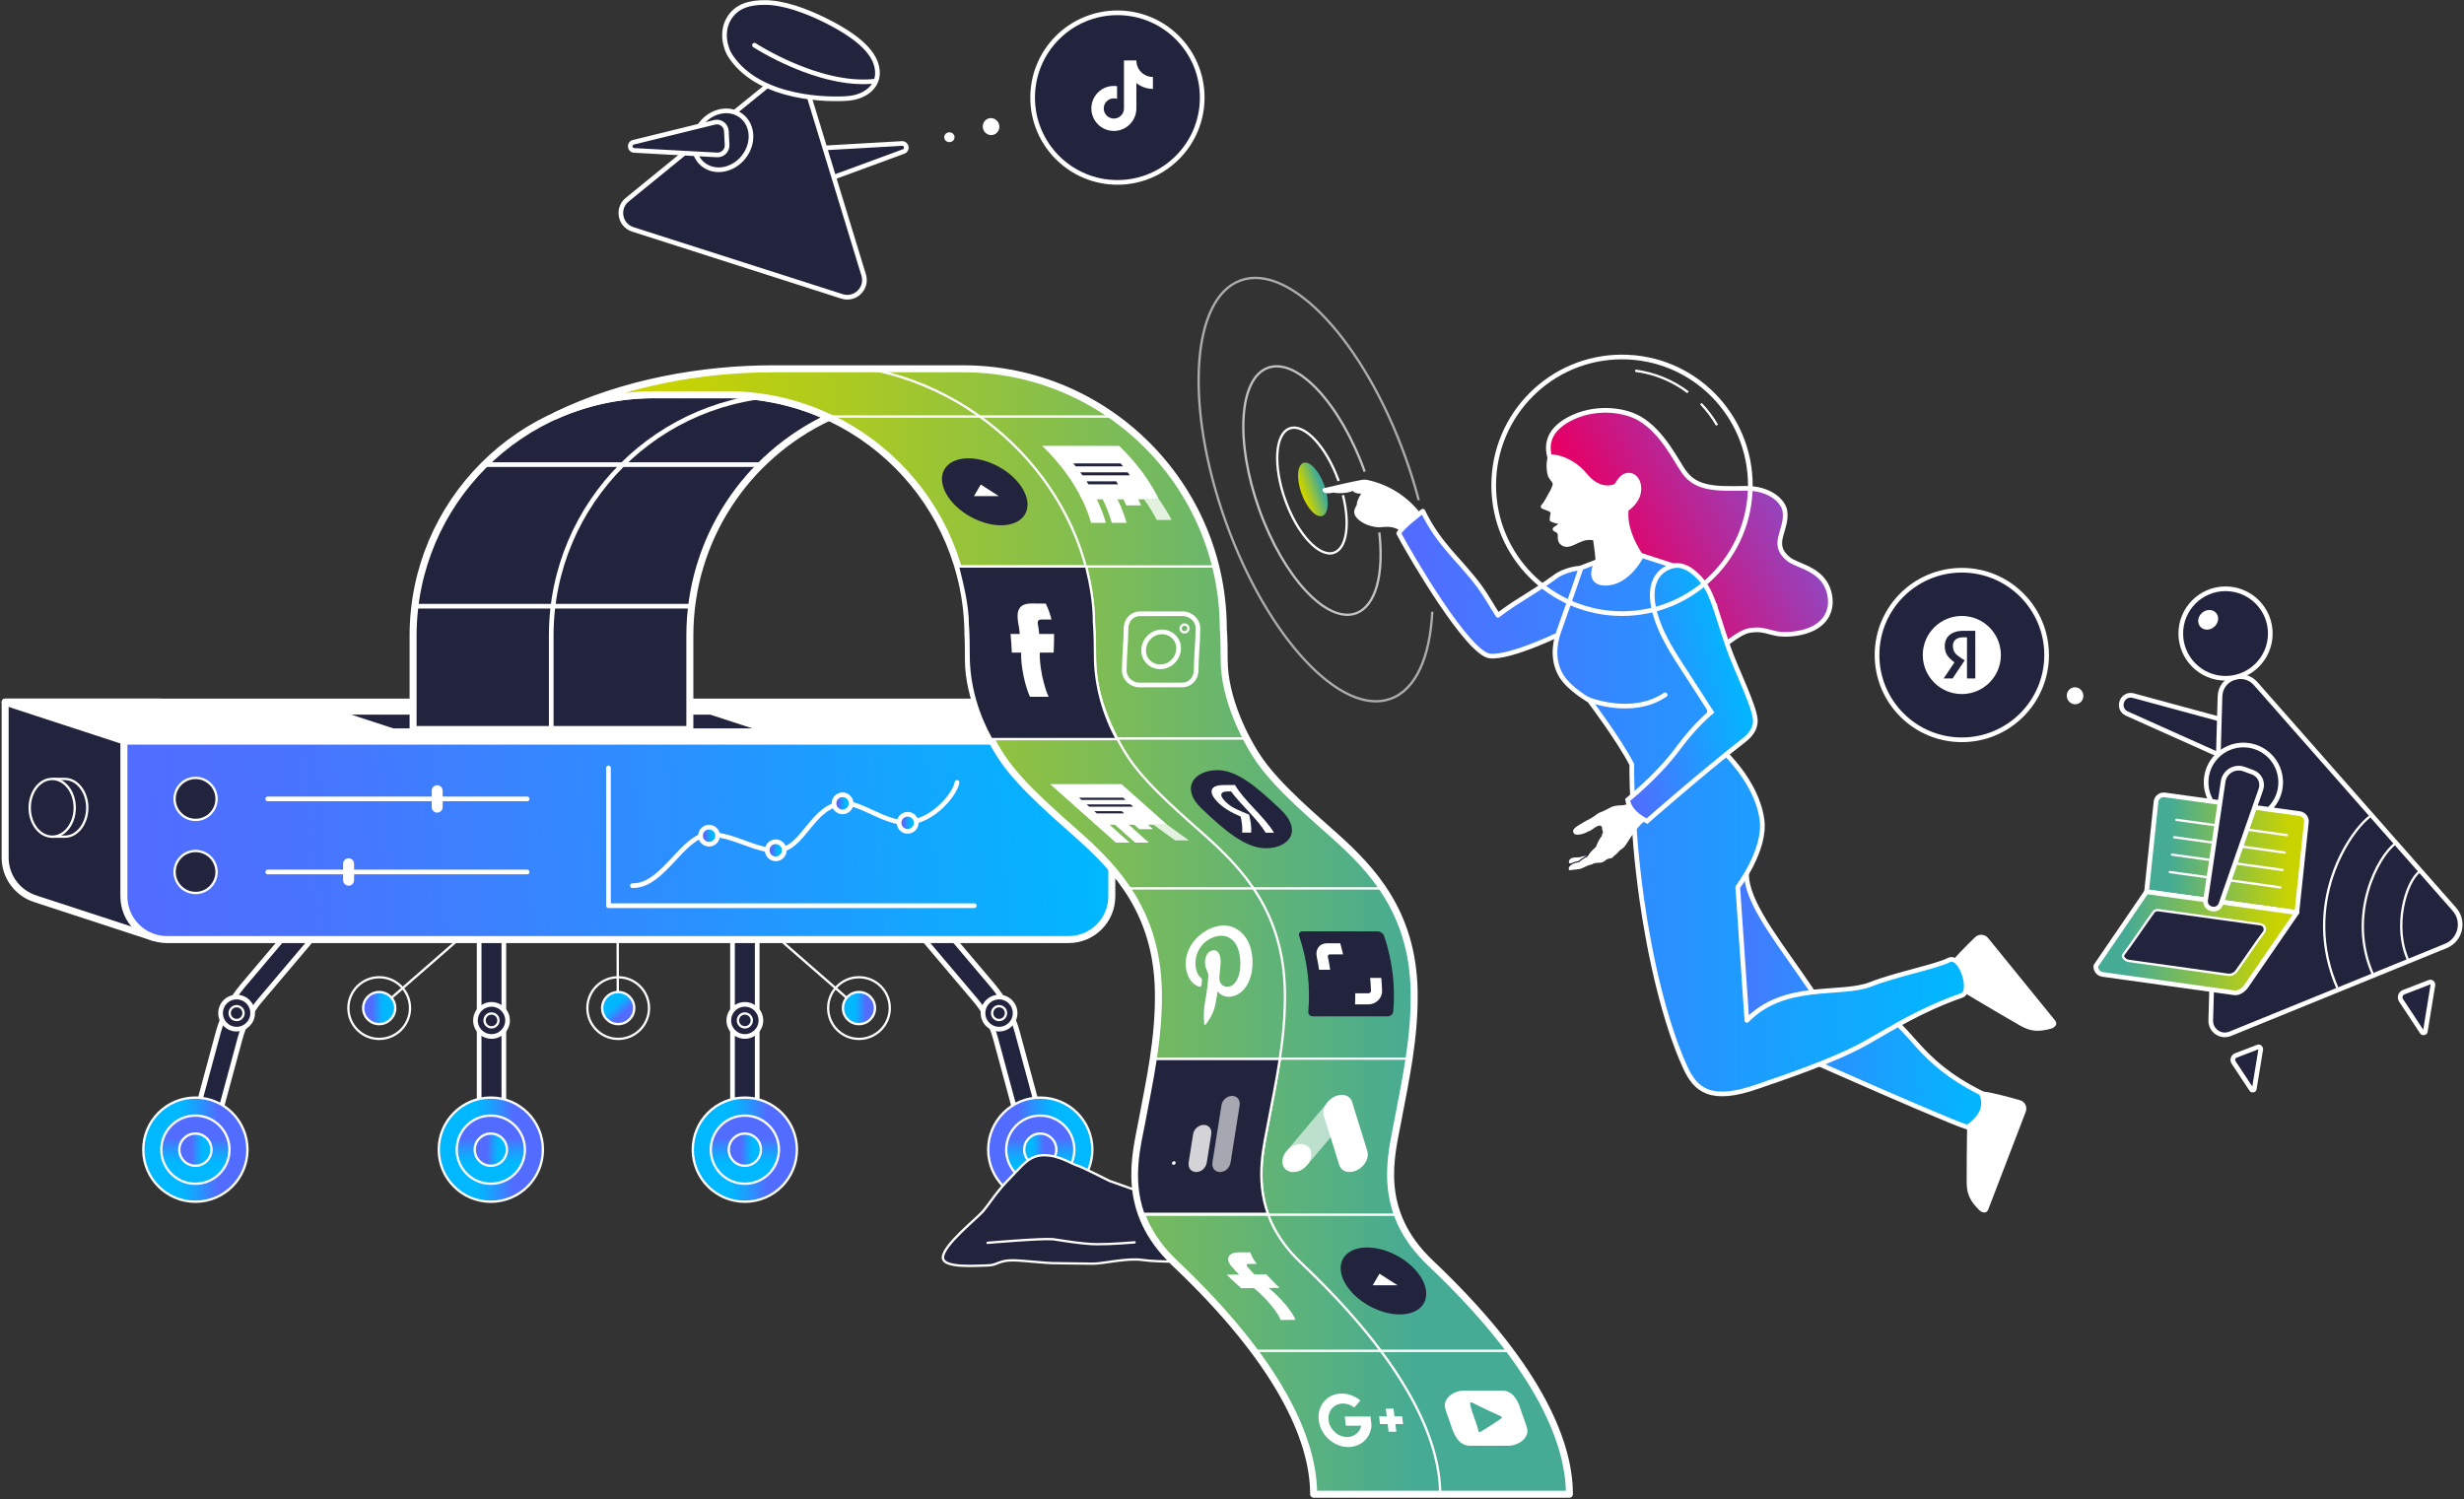 <?xml version="1.0" encoding="UTF-8"?> <svg xmlns="http://www.w3.org/2000/svg" width="1055" height="642" viewBox="0 0 1055 642" fill="none"><rect x="0" y="0" width="1055" height="642" fill="#333333" stroke="none"/> <path d="M215.732 398.627H205.158V475.234H215.732V398.627Z" fill="#22233D" stroke="white" stroke-width="2" stroke-miterlimit="10"></path> <path d="M210.445 443.805C214.239 443.805 217.314 440.73 217.314 436.936C217.314 433.142 214.239 430.067 210.445 430.067C206.651 430.067 203.576 433.142 203.576 436.936C203.576 440.73 206.651 443.805 210.445 443.805Z" fill="#22233D" stroke="white" stroke-width="2" stroke-miterlimit="10" stroke-linecap="round" stroke-linejoin="round"></path> <path d="M210.445 439.908C212.086 439.908 213.417 438.578 213.417 436.937C213.417 435.295 212.086 433.965 210.445 433.965C208.804 433.965 207.473 435.295 207.473 436.937C207.473 438.578 208.804 439.908 210.445 439.908Z" fill="#22233D" stroke="white" stroke-miterlimit="10" stroke-linecap="round" stroke-linejoin="round"></path> <path d="M264.409 363.937L264.527 432.963" stroke="white" stroke-miterlimit="10"></path> <path d="M264.689 438.518C268.483 438.518 271.558 435.443 271.558 431.649C271.558 427.855 268.483 424.78 264.689 424.78C260.895 424.78 257.82 427.855 257.82 431.649C257.82 435.443 260.895 438.518 264.689 438.518Z" fill="url(#paint0_linear_402_671)" stroke="white" stroke-miterlimit="10" stroke-linecap="round" stroke-linejoin="round"></path> <path d="M264.689 444.85C271.979 444.85 277.889 438.94 277.889 431.649C277.889 424.359 271.979 418.449 264.689 418.449C257.398 418.449 251.489 424.359 251.489 431.649C251.489 438.94 257.398 444.85 264.689 444.85Z" stroke="white" stroke-miterlimit="10" stroke-linecap="round" stroke-linejoin="round" stroke-dasharray="0.5 0.5"></path> <path d="M324.208 398.627H313.635V475.234H324.208V398.627Z" fill="#22233D" stroke="white" stroke-width="2" stroke-miterlimit="10"></path> <path d="M318.922 443.805C322.716 443.805 325.791 440.73 325.791 436.936C325.791 433.142 322.716 430.067 318.922 430.067C315.128 430.067 312.052 433.142 312.052 436.936C312.052 440.73 315.128 443.805 318.922 443.805Z" fill="#22233D" stroke="white" stroke-width="2" stroke-miterlimit="10" stroke-linecap="round" stroke-linejoin="round"></path> <path d="M318.922 439.908C320.563 439.908 321.894 438.578 321.894 436.937C321.894 435.295 320.563 433.965 318.922 433.965C317.281 433.965 315.95 435.295 315.95 436.937C315.95 438.578 317.281 439.908 318.922 439.908Z" fill="#22233D" stroke="white" stroke-miterlimit="10" stroke-linecap="round" stroke-linejoin="round"></path> <path d="M87.961 485.774C87.541 485.774 87.11 485.72 86.69 485.601C84.106 484.901 82.577 482.242 83.277 479.658L93.441 442.092C95.422 434.771 99.061 427.837 103.96 422.044L133.925 386.653C134.851 385.566 136.196 384.941 137.628 384.941C138.77 384.941 139.879 385.351 140.762 386.093C141.752 386.933 142.355 388.096 142.463 389.388C142.571 390.68 142.172 391.929 141.332 392.92L111.368 428.311C107.373 433.026 104.413 438.668 102.808 444.622L92.644 482.188C92.063 484.309 90.146 485.774 87.961 485.774Z" fill="#22233D"></path> <path d="M137.629 386.04C138.49 386.04 139.351 386.33 140.062 386.933C141.655 388.279 141.849 390.659 140.503 392.241L110.539 427.632C106.448 432.467 103.411 438.248 101.753 444.364L91.589 481.93C91.137 483.609 89.619 484.718 87.95 484.718C87.627 484.718 87.293 484.675 86.959 484.589C84.946 484.051 83.762 481.973 84.311 479.97L94.475 442.404C96.413 435.234 99.977 428.44 104.779 422.776L134.743 387.385C135.497 386.492 136.563 386.04 137.629 386.04ZM137.629 383.886C135.884 383.886 134.237 384.651 133.106 385.986L103.142 421.377C98.135 427.288 94.421 434.362 92.397 441.834L82.233 479.4C81.382 482.554 83.256 485.806 86.4 486.667C86.906 486.807 87.433 486.872 87.95 486.872C90.62 486.872 92.967 485.074 93.667 482.5L103.831 444.935C105.403 439.121 108.289 433.629 112.176 429.032L142.14 393.641C143.163 392.435 143.658 390.906 143.518 389.324C143.389 387.752 142.646 386.32 141.44 385.297C140.385 384.382 139.028 383.886 137.629 383.886Z" fill="white"></path> <path d="M101.312 440.672C105.105 440.672 108.181 437.596 108.181 433.802C108.181 430.009 105.105 426.933 101.312 426.933C97.518 426.933 94.442 430.009 94.442 433.802C94.442 437.596 97.518 440.672 101.312 440.672Z" fill="#22233D" stroke="white" stroke-width="2" stroke-miterlimit="10" stroke-linecap="round" stroke-linejoin="round"></path> <path d="M101.312 436.774C102.953 436.774 104.283 435.444 104.283 433.803C104.283 432.162 102.953 430.831 101.312 430.831C99.67 430.831 98.34 432.162 98.34 433.803C98.34 435.444 99.67 436.774 101.312 436.774Z" fill="#22233D" stroke="white" stroke-miterlimit="10" stroke-linecap="round" stroke-linejoin="round"></path> <path d="M83.654 514.576C95.969 514.576 105.952 504.592 105.952 492.277C105.952 479.962 95.969 469.979 83.654 469.979C71.339 469.979 61.355 479.962 61.355 492.277C61.355 504.592 71.339 514.576 83.654 514.576Z" fill="url(#paint1_linear_402_671)" stroke="white" stroke-miterlimit="10" stroke-linecap="round" stroke-linejoin="round"></path> <path d="M83.654 506.867C91.711 506.867 98.243 500.335 98.243 492.278C98.243 484.22 91.711 477.688 83.654 477.688C75.596 477.688 69.064 484.22 69.064 492.278C69.064 500.335 75.596 506.867 83.654 506.867Z" fill="url(#paint2_linear_402_671)" stroke="white" stroke-miterlimit="10" stroke-linecap="round" stroke-linejoin="round"></path> <path d="M83.654 499.168C87.46 499.168 90.545 496.083 90.545 492.278C90.545 488.472 87.46 485.387 83.654 485.387C79.848 485.387 76.763 488.472 76.763 492.278C76.763 496.083 79.848 499.168 83.654 499.168Z" fill="url(#paint3_linear_402_671)" stroke="white" stroke-miterlimit="10" stroke-linecap="round" stroke-linejoin="round"></path> <path d="M441.105 485.774C438.919 485.774 437.003 484.299 436.432 482.188L426.268 444.622C424.653 438.658 421.692 433.016 417.708 428.311L387.744 392.92C386.904 391.929 386.506 390.68 386.613 389.388C386.721 388.096 387.324 386.923 388.315 386.093C389.187 385.351 390.296 384.941 391.448 384.941C392.88 384.941 394.226 385.566 395.152 386.653L425.116 422.044C430.015 427.837 433.654 434.771 435.635 442.092L445.799 479.658C446.499 482.242 444.97 484.901 442.386 485.601C441.955 485.72 441.536 485.774 441.105 485.774Z" fill="#22233D"></path> <path d="M391.437 386.04C392.503 386.04 393.569 386.492 394.312 387.375L424.276 422.766C429.078 428.44 432.642 435.223 434.58 442.394L444.744 479.959C445.282 481.973 444.098 484.04 442.095 484.578C441.761 484.665 441.438 484.708 441.105 484.708C439.447 484.708 437.918 483.599 437.465 481.919L427.301 444.353C425.643 438.238 422.607 432.456 418.516 427.621L388.551 392.231C387.205 390.648 387.399 388.268 388.993 386.922C389.714 386.33 390.576 386.04 391.437 386.04ZM391.437 383.886C390.037 383.886 388.681 384.381 387.615 385.286C386.409 386.309 385.666 387.741 385.537 389.313C385.407 390.885 385.892 392.424 386.915 393.63L416.879 429.021C420.766 433.619 423.652 439.11 425.223 444.924L435.387 482.49C436.087 485.063 438.434 486.861 441.105 486.861C441.622 486.861 442.138 486.796 442.644 486.656C445.799 485.806 447.673 482.544 446.822 479.389L436.658 441.823C434.634 434.351 430.919 427.266 425.913 421.366L395.948 385.975C394.828 384.651 393.181 383.886 391.437 383.886Z" fill="white"></path> <path d="M427.765 440.672C431.558 440.672 434.634 437.596 434.634 433.802C434.634 430.009 431.558 426.933 427.765 426.933C423.971 426.933 420.895 430.009 420.895 433.802C420.895 437.596 423.971 440.672 427.765 440.672Z" fill="#22233D" stroke="white" stroke-width="2" stroke-miterlimit="10" stroke-linecap="round" stroke-linejoin="round"></path> <path d="M427.764 436.774C429.406 436.774 430.736 435.444 430.736 433.803C430.736 432.162 429.406 430.831 427.764 430.831C426.123 430.831 424.793 432.162 424.793 433.803C424.793 435.444 426.123 436.774 427.764 436.774Z" fill="#22233D" stroke="white" stroke-miterlimit="10" stroke-linecap="round" stroke-linejoin="round"></path> <path d="M445.412 514.576C457.727 514.576 467.71 504.592 467.71 492.277C467.71 479.962 457.727 469.979 445.412 469.979C433.097 469.979 423.113 479.962 423.113 492.277C423.113 504.592 433.097 514.576 445.412 514.576Z" fill="url(#paint4_linear_402_671)" stroke="white" stroke-miterlimit="10" stroke-linecap="round" stroke-linejoin="round"></path> <path d="M445.412 506.867C453.469 506.867 460.001 500.335 460.001 492.278C460.001 484.22 453.469 477.688 445.412 477.688C437.354 477.688 430.823 484.22 430.823 492.278C430.823 500.335 437.354 506.867 445.412 506.867Z" fill="url(#paint5_linear_402_671)" stroke="white" stroke-miterlimit="10" stroke-linecap="round" stroke-linejoin="round"></path> <path d="M445.412 499.168C449.217 499.168 452.302 496.083 452.302 492.278C452.302 488.472 449.217 485.387 445.412 485.387C441.606 485.387 438.521 488.472 438.521 492.278C438.521 496.083 441.606 499.168 445.412 499.168Z" fill="url(#paint6_linear_402_671)" stroke="white" stroke-miterlimit="10" stroke-linecap="round" stroke-linejoin="round"></path> <path d="M210.154 514.576C222.469 514.576 232.453 504.593 232.453 492.278C232.453 479.963 222.469 469.979 210.154 469.979C197.839 469.979 187.856 479.963 187.856 492.278C187.856 504.593 197.839 514.576 210.154 514.576Z" fill="url(#paint7_linear_402_671)" stroke="white" stroke-miterlimit="10" stroke-linecap="round" stroke-linejoin="round"></path> <path d="M210.154 506.867C218.212 506.867 224.744 500.336 224.744 492.278C224.744 484.221 218.212 477.689 210.154 477.689C202.097 477.689 195.565 484.221 195.565 492.278C195.565 500.336 202.097 506.867 210.154 506.867Z" fill="url(#paint8_linear_402_671)" stroke="white" stroke-miterlimit="10" stroke-linecap="round" stroke-linejoin="round"></path> <path d="M210.154 499.169C213.96 499.169 217.045 496.084 217.045 492.278C217.045 488.472 213.96 485.387 210.154 485.387C206.349 485.387 203.263 488.472 203.263 492.278C203.263 496.084 206.349 499.169 210.154 499.169Z" fill="url(#paint9_linear_402_671)" stroke="white" stroke-miterlimit="10" stroke-linecap="round" stroke-linejoin="round"></path> <path d="M318.922 514.576C331.237 514.576 341.22 504.593 341.22 492.278C341.22 479.963 331.237 469.979 318.922 469.979C306.607 469.979 296.624 479.963 296.624 492.278C296.624 504.593 306.607 514.576 318.922 514.576Z" fill="url(#paint10_linear_402_671)" stroke="white" stroke-miterlimit="10" stroke-linecap="round" stroke-linejoin="round"></path> <path d="M318.922 506.867C326.979 506.867 333.511 500.336 333.511 492.278C333.511 484.221 326.979 477.689 318.922 477.689C310.865 477.689 304.333 484.221 304.333 492.278C304.333 500.336 310.865 506.867 318.922 506.867Z" fill="url(#paint11_linear_402_671)" stroke="white" stroke-miterlimit="10" stroke-linecap="round" stroke-linejoin="round"></path> <path d="M318.922 499.169C322.728 499.169 325.813 496.084 325.813 492.278C325.813 488.472 322.728 485.387 318.922 485.387C315.116 485.387 312.031 488.472 312.031 492.278C312.031 496.084 315.116 499.169 318.922 499.169Z" fill="url(#paint12_linear_402_671)" stroke="white" stroke-miterlimit="10" stroke-linecap="round" stroke-linejoin="round"></path> <path d="M213.492 387.269L161.477 432.63" stroke="white" stroke-miterlimit="10"></path> <path d="M162.36 438.519C166.154 438.519 169.229 435.443 169.229 431.65C169.229 427.856 166.154 424.78 162.36 424.78C158.566 424.78 155.491 427.856 155.491 431.65C155.491 435.443 158.566 438.519 162.36 438.519Z" fill="url(#paint13_linear_402_671)" stroke="white" stroke-miterlimit="10" stroke-linecap="round" stroke-linejoin="round"></path> <path d="M162.36 444.85C169.65 444.85 175.56 438.94 175.56 431.65C175.56 424.36 169.65 418.45 162.36 418.45C155.07 418.45 149.16 424.36 149.16 431.65C149.16 438.94 155.07 444.85 162.36 444.85Z" stroke="white" stroke-miterlimit="10" stroke-linecap="round" stroke-linejoin="round" stroke-dasharray="0.5 0.5"></path> <path d="M316.65 387.269L368.665 432.63" stroke="white" stroke-miterlimit="10"></path> <path d="M367.782 438.519C371.576 438.519 374.651 435.443 374.651 431.65C374.651 427.856 371.576 424.78 367.782 424.78C363.988 424.78 360.913 427.856 360.913 431.65C360.913 435.443 363.988 438.519 367.782 438.519Z" fill="url(#paint14_linear_402_671)" stroke="white" stroke-miterlimit="10" stroke-linecap="round" stroke-linejoin="round"></path> <path d="M367.782 444.85C375.072 444.85 380.982 438.94 380.982 431.65C380.982 424.36 375.072 418.45 367.782 418.45C360.492 418.45 354.582 424.36 354.582 431.65C354.582 438.94 360.492 444.85 367.782 444.85Z" stroke="white" stroke-miterlimit="10" stroke-linecap="round" stroke-linejoin="round" stroke-dasharray="0.5 0.5"></path> <path d="M2.202 300.638V367.22C2.202 375.597 7.779 382.66 15.424 384.932L15.241 384.9L66.082 401.524L68.892 300.638H2.202V300.638Z" fill="#22233D" stroke="white" stroke-width="3" stroke-miterlimit="10" stroke-linecap="round" stroke-linejoin="round"></path> <path d="M956.378 454.97L964.022 466.534C964.345 467.008 965.077 466.857 965.196 466.297L967.963 449.382C968.113 448.661 967.403 448.058 966.714 448.327L957.314 451.945C956.108 452.429 955.645 453.904 956.378 454.97Z" fill="#22233D" stroke="white" stroke-width="2" stroke-miterlimit="10" stroke-linecap="round" stroke-linejoin="round"></path> <path d="M1028.09 428.386L1037.06 441.963C1037.44 442.513 1038.3 442.34 1038.43 441.694L1041.67 421.84C1041.86 420.989 1041.02 420.279 1040.21 420.591L1029.18 424.844C1027.76 425.404 1027.22 427.137 1028.09 428.386Z" fill="#22233D" stroke="white" stroke-width="2" stroke-miterlimit="10" stroke-linecap="round" stroke-linejoin="round"></path> <path d="M958.046 316.056L955.537 321.278C954.568 323.302 952.146 324.174 950.111 323.237L910.65 305.547C906.128 303.469 908.518 296.654 913.353 297.849L954.773 309.09C957.809 309.843 959.403 313.213 958.046 316.056Z" fill="#22233D" stroke="white" stroke-width="2" stroke-miterlimit="10" stroke-linecap="round" stroke-linejoin="round"></path> <path d="M965.788 292.713L1050.89 389.357C1055.39 394.471 1053.51 402.493 1047.2 405.055L954.859 442.675C950.833 444.311 946.44 441.275 946.569 436.925L950.531 298.226C950.747 290.312 960.555 286.77 965.788 292.713Z" fill="#22233D" stroke="white" stroke-width="2" stroke-miterlimit="10" stroke-linecap="round" stroke-linejoin="round"></path> <path d="M952.9 290.441C963.484 290.441 972.065 281.861 972.065 271.276C972.065 260.691 963.484 252.111 952.9 252.111C942.315 252.111 933.735 260.691 933.735 271.276C933.735 281.861 942.315 290.441 952.9 290.441Z" fill="#22233D" stroke="white" stroke-width="2" stroke-miterlimit="10" stroke-linecap="round" stroke-linejoin="round"></path> <path d="M960.544 350.941C969.363 350.941 976.512 343.792 976.512 334.973C976.512 326.155 969.363 319.006 960.544 319.006C951.726 319.006 944.577 326.155 944.577 334.973C944.577 343.792 951.726 350.941 960.544 350.941Z" fill="#22233D" stroke="white" stroke-width="2" stroke-miterlimit="10" stroke-linecap="round" stroke-linejoin="round"></path> <path d="M948.088 268.378C949.948 266.739 950.281 264.075 948.831 262.429C947.38 260.782 944.696 260.776 942.835 262.415C940.975 264.054 940.642 266.718 942.092 268.364C943.543 270.011 946.227 270.017 948.088 268.378Z" fill="white"></path> <path d="M1015.16 349.271C1006.16 355.505 984.781 387.289 1001.07 423.746Z" fill="#22233D"></path> <path d="M1015.16 349.271C1006.16 355.505 984.781 387.289 1001.07 423.746" stroke="white" stroke-miterlimit="10" stroke-linecap="square" stroke-linejoin="round"></path> <path d="M1025.6 361.222C1018.18 366.476 1004.57 392.069 1016.19 417.641Z" fill="#22233D"></path> <path d="M1025.6 361.222C1018.18 366.476 1004.57 392.069 1016.19 417.641" stroke="white" stroke-miterlimit="10" stroke-linecap="round" stroke-linejoin="round"></path> <path d="M1036.02 373.163C1030.2 377.426 1024.34 396.839 1031.28 411.514Z" fill="#22233D"></path> <path d="M1036.02 373.163C1030.2 377.426 1024.34 396.839 1031.28 411.514" stroke="white" stroke-miterlimit="10" stroke-linecap="round" stroke-linejoin="round"></path> <path d="M919.081 381.798L983.435 390.724L987.515 352.049C987.709 350.262 986.439 348.636 984.651 348.388L926.908 340.378C925.035 340.119 923.323 341.454 923.129 343.339L919.081 381.798Z" fill="url(#paint15_linear_402_671)" stroke="white" stroke-width="2" stroke-miterlimit="10" stroke-linecap="round" stroke-linejoin="round"></path> <path d="M983.413 390.778L919.059 381.853L897.375 413.572C897.181 415.359 898.451 416.985 900.239 417.233C900.239 417.233 942.456 423.111 956.69 425.114C958.563 425.372 960.684 423.833 961.75 422.282C967.112 414.519 983.413 390.778 983.413 390.778Z" fill="url(#paint16_linear_402_671)" stroke="white" stroke-width="2" stroke-miterlimit="10" stroke-linecap="round" stroke-linejoin="round"></path> <path d="M979.139 357.605L931.85 351.038" stroke="white" stroke-miterlimit="10" stroke-linecap="round" stroke-linejoin="round"></path> <path d="M978.202 365.056L930.914 358.499" stroke="white" stroke-miterlimit="10" stroke-linecap="round" stroke-linejoin="round"></path> <path d="M977.276 372.507L929.988 365.95" stroke="white" stroke-miterlimit="10" stroke-linecap="round" stroke-linejoin="round"></path> <path d="M976.339 379.969L929.051 373.401" stroke="white" stroke-miterlimit="10" stroke-linecap="round" stroke-linejoin="round"></path> <path d="M967.887 395.784L924.066 389.712C923.291 389.604 922.526 389.927 922.063 390.552C919.888 393.47 911.888 405.302 909.218 408.672C908.368 409.738 910.037 411.256 911.382 411.44C911.382 411.44 942.973 415.843 953.933 417.383C955.322 417.577 956.69 416.995 957.519 415.865C960.329 412.042 966.563 402.729 969.287 399.208C970.299 397.905 969.524 396.011 967.887 395.784Z" fill="#22233D" stroke="white" stroke-miterlimit="10" stroke-linecap="round" stroke-linejoin="round"></path> <path d="M960.846 329.331L964.56 330.687C967.521 331.775 969.072 335.037 968.027 338.02L950.962 386.977C949.605 390.885 943.769 389.443 944.372 385.351L951.866 334.66C952.48 330.451 956.83 327.867 960.846 329.331Z" fill="#22233D" stroke="white" stroke-width="2" stroke-miterlimit="10" stroke-linecap="round" stroke-linejoin="round"></path> <path d="M386.893 64.875L353.311 77.224C350.899 78.107 348.272 76.578 347.863 74.048L346.905 68.223C346.506 65.822 348.283 63.615 350.706 63.475L386.183 61.44C388.218 61.332 388.81 64.175 386.893 64.875Z" fill="#22233D" stroke="white" stroke-width="2" stroke-miterlimit="10" stroke-linecap="round" stroke-linejoin="round"></path> <path d="M369.795 117.761L344.934 36.428C343.416 31.443 337.333 29.58 333.285 32.853C313.463 48.896 284.058 72.853 268.532 85.525C264.01 89.218 265.388 96.443 270.944 98.219L360.525 126.913C366.167 128.722 371.529 123.436 369.795 117.761Z" fill="#22233D" stroke="white" stroke-width="2" stroke-miterlimit="10"></path> <path d="M353.247 8.65C345.15 4.634 335.481 1.07 327.503 1.07C321.441 1.07 315.164 2.254 311.772 8.542C309.124 13.43 310.06 20.063 313.021 24.38C325.694 42.942 355.68 42.716 362.926 42.146C371.055 41.51 376.288 36.514 375.653 30.205C375.146 25.123 371.744 17.823 353.247 8.65Z" fill="#22233D" stroke="white" stroke-width="2" stroke-miterlimit="10" stroke-linecap="round" stroke-linejoin="round"></path> <path d="M323.035 19.352C323.035 19.352 350.587 37.29 374.231 34.803" stroke="white" stroke-width="2" stroke-miterlimit="10" stroke-linecap="round" stroke-linejoin="round" stroke-dasharray="0.5 0.5"></path> <path d="M318.369 67.265C322.914 61.542 322.548 53.686 317.552 49.718C312.555 45.75 304.82 47.173 300.275 52.896C295.73 58.619 296.096 66.475 301.093 70.443C306.09 74.411 313.824 72.988 318.369 67.265Z" fill="#22233D" stroke="white" stroke-width="2" stroke-miterlimit="10" stroke-linecap="round" stroke-linejoin="round"></path> <path d="M271.203 60.913L305.947 52.375C308.445 51.761 310.879 53.57 311.008 56.143L311.309 62.043C311.439 64.477 309.425 66.469 307.003 66.339L271.526 64.412C269.491 64.294 269.221 61.397 271.203 60.913Z" fill="#22233D" stroke="white" stroke-width="2" stroke-miterlimit="10" stroke-linecap="round" stroke-linejoin="round"></path> <path d="M457.546 402.32H71.53C61.323 402.32 53.043 394.041 53.043 383.834V317.251H476.032V383.834C476.032 394.041 467.753 402.32 457.546 402.32Z" fill="url(#paint17_linear_402_671)" stroke="white" stroke-width="3" stroke-miterlimit="10" stroke-linecap="round" stroke-linejoin="round"></path> <path d="M425.18 300.638H2.202L53.043 317.251H476.033L425.18 300.638Z" fill="white" stroke="white" stroke-width="3" stroke-miterlimit="10" stroke-linecap="round" stroke-linejoin="round"></path> <path d="M304.203 305.504H147.275L168.325 312.384H325.253L304.203 305.504Z" fill="#22233D" stroke="white" stroke-miterlimit="10" stroke-linecap="round" stroke-linejoin="round"></path> <path d="M83.74 351.08C88.705 351.08 92.73 347.055 92.73 342.09C92.73 337.125 88.705 333.1 83.74 333.1C78.775 333.1 74.749 337.125 74.749 342.09C74.749 347.055 78.775 351.08 83.74 351.08Z" fill="#22233D" stroke="white" stroke-miterlimit="10" stroke-linecap="round" stroke-linejoin="round"></path> <path d="M37.367 345.902C37.367 352.728 33.049 358.262 27.73 358.262C25.599 358.262 22.046 358.262 22.046 358.262C22.046 358.262 18.094 350.004 18.094 345.902C18.094 342.36 22.735 333.542 22.735 333.542C22.735 333.542 25.168 333.542 27.73 333.542C33.06 333.542 37.367 339.076 37.367 345.902Z" fill="#22233D" stroke="white" stroke-miterlimit="10" stroke-linecap="round" stroke-linejoin="round"></path> <path d="M22.358 358.262C27.68 358.262 31.994 352.728 31.994 345.902C31.994 339.075 27.68 333.542 22.358 333.542C17.035 333.542 12.721 339.075 12.721 345.902C12.721 352.728 17.035 358.262 22.358 358.262Z" fill="#22233D" stroke="white" stroke-miterlimit="10" stroke-linecap="round" stroke-linejoin="round"></path> <path d="M83.74 382.369C88.705 382.369 92.73 378.344 92.73 373.379C92.73 368.414 88.705 364.389 83.74 364.389C78.775 364.389 74.749 368.414 74.749 373.379C74.749 378.344 78.775 382.369 83.74 382.369Z" fill="#22233D" stroke="white" stroke-miterlimit="10" stroke-linecap="round" stroke-linejoin="round"></path> <path d="M280.064 169.022C223.074 169.022 176.874 215.223 176.874 272.213V312.373H295.374V272.213C295.374 230.825 319.74 195.143 354.905 178.702C341.651 172.5 326.857 169.033 311.255 169.033H280.064V169.022Z" fill="#22233D" stroke="white" stroke-width="3" stroke-miterlimit="10" stroke-linecap="round" stroke-linejoin="round"></path> <path d="M370.409 169.022H339.207C282.217 169.022 236.016 215.223 236.016 272.213V312.373" stroke="white" stroke-width="2" stroke-miterlimit="10" stroke-linecap="round" stroke-linejoin="round"></path> <path d="M541.862 532.008C538.987 530.329 525.98 524.191 522.395 523.308C516.107 521.769 510.745 519.798 508.829 518.84C506.912 517.882 501.884 516.687 500.926 515.729C499.967 514.77 490.396 511.185 489.201 510.7C488.005 510.227 475.074 505.672 475.074 505.672C475.074 505.672 462.865 499.449 460.948 498.964C459.032 498.491 453.594 494.658 447.059 494.658C440.534 494.658 437.821 499.083 432.319 504.596C426.817 510.097 423.512 515.567 420.874 518.679C418.236 521.79 403.722 533.203 403.722 538.468C403.722 543.313 419.011 541.838 422.909 541.838C426.86 541.838 427.678 539.631 433.643 539.663C437.476 539.685 448.006 540.859 450.397 540.859C452.787 540.859 463.801 541.095 468.108 541.095C472.415 541.095 482.676 538.544 489.147 539.502C495.607 540.46 507.612 540.137 513.835 540.374C520.059 540.611 523.892 540.848 533.226 540.611C542.561 540.374 546.437 539.943 547.353 538.458C549.28 535.357 544.736 533.677 541.862 532.008Z" fill="#22233D" stroke="white" stroke-miterlimit="10" stroke-linecap="round" stroke-linejoin="round"></path> <path d="M422.833 532.17C422.833 532.17 445.519 530.21 450.795 530.609C451.775 530.684 463.112 532.762 469.766 532.762C476.42 532.762 482.87 532.181 485.798 531.976" fill="#22233D"></path> <path d="M422.833 532.17C422.833 532.17 445.519 530.21 450.795 530.609C451.775 530.684 463.112 532.762 469.766 532.762C476.42 532.762 482.87 532.181 485.798 531.976" stroke="white" stroke-miterlimit="10" stroke-linecap="round" stroke-linejoin="round"></path> <path d="M114.641 342.09H225.712" stroke="white" stroke-width="2" stroke-miterlimit="10" stroke-linecap="round" stroke-linejoin="round"></path> <path d="M187.188 347.958C185.896 347.958 184.841 346.902 184.841 345.61V338.569C184.841 337.277 185.896 336.222 187.188 336.222C188.481 336.222 189.536 337.277 189.536 338.569V345.61C189.536 346.902 188.491 347.958 187.188 347.958Z" fill="white"></path> <path d="M114.641 373.379H225.712" stroke="white" stroke-width="2" stroke-miterlimit="10" stroke-linecap="round" stroke-linejoin="round"></path> <path d="M149.257 379.247C147.965 379.247 146.909 378.192 146.909 376.899V369.858C146.909 368.566 147.965 367.511 149.257 367.511C150.549 367.511 151.604 368.566 151.604 369.858V376.899C151.604 378.192 150.549 379.247 149.257 379.247Z" fill="white"></path> <path d="M207.333 198.944H325.446" stroke="white" stroke-width="2" stroke-miterlimit="10" stroke-linecap="round" stroke-linejoin="round"></path> <path d="M178.392 259.562H296.505" stroke="white" stroke-width="2" stroke-miterlimit="10" stroke-linecap="round" stroke-linejoin="round"></path> <path d="M414.446 272.202C414.446 215.213 368.245 169.012 311.256 169.012H280.053C265.001 169.012 250.702 172.242 237.804 178.034L237.836 177.97C266.777 163.887 300.413 157.911 331.207 157.911H412.271C473.847 157.911 523.773 207.827 523.773 269.413C523.773 269.413 524.15 272.363 524.15 282.549C524.15 298.958 533.162 316.788 539.385 325.671C547.6 337.406 563.266 350.499 571.847 358.23C587.492 372.313 604.837 390.617 605.483 424.328C605.871 444.667 601.575 463.444 598.442 480.251C595.772 494.604 588.816 518.42 612.525 540.869C656.723 582.72 671.969 615.958 671.969 639.817H562.459C562.459 615.958 547.202 582.72 503.014 540.869C479.306 518.42 486.261 494.604 488.931 480.251C492.065 463.433 496.361 444.656 495.973 424.328C495.327 390.617 477.981 372.313 462.337 358.23C453.756 350.499 438.09 337.406 429.875 325.671C423.652 316.788 414.64 298.958 414.64 282.549C414.64 272.353 414.446 272.202 414.446 272.202Z" fill="url(#paint18_linear_402_671)" stroke="white" stroke-width="3" stroke-miterlimit="10" stroke-linecap="round" stroke-linejoin="round"></path> <path d="M518.863 397.281C513.512 399.499 509.087 404.086 507.935 409.932C507.343 413.001 507.741 416.285 509.324 419.041C510.002 420.204 510.928 421.248 512.102 421.905C512.575 422.164 513.426 422.67 513.975 422.444C514.535 422.207 514.481 421.302 514.546 420.775C514.61 420.226 514.815 419.526 514.47 419.052C514.007 418.428 513.383 418.018 512.995 417.308C512.489 416.36 512.123 415.208 511.972 414.142C511.52 410.815 512.446 407.402 514.567 404.829C517.83 400.921 524.753 398.455 528.693 403.612C530.632 406.196 531.181 410.105 531.051 413.453C530.955 416.554 530.061 420.129 527.811 421.765C525.765 423.251 522.578 422.605 522.126 419.515C521.986 418.621 522.147 417.674 522.233 416.78C522.341 415.736 522.459 414.702 522.535 413.658C522.664 411.989 522.804 410.04 522.04 408.511C520.672 405.776 517.625 406.842 516.57 409.093C515.967 410.363 515.849 411.86 516.032 413.259C516.172 414.304 516.624 415.262 517.011 416.231C517.173 416.629 517.388 417.006 517.399 417.437C517.41 418.04 517.313 418.664 517.27 419.267C517.098 421.421 516.85 423.574 516.527 425.706C516.258 427.547 515.827 429.41 515.612 431.251C515.429 432.877 515.418 434.535 515.472 436.171C515.493 436.742 515.515 437.302 515.558 437.873C515.569 438.099 515.526 438.626 515.687 438.799C516.075 439.251 517.065 437.55 517.248 437.27C518.131 435.988 518.906 434.599 519.499 433.114C520.36 430.96 520.683 428.548 521.06 426.244C521.157 425.62 521.254 425.006 521.34 424.382C522.341 426.094 524.462 426.836 526.174 426.826C527.789 426.804 529.447 426.212 530.868 425.211C533.732 423.208 535.552 419.407 536.09 415.284C536.693 410.848 536.047 405.636 533.743 401.986C531.708 398.746 528.64 396.851 525.539 396.388C522.729 395.968 520.155 396.754 517.614 397.798C518.853 397.292 520.101 396.775 521.35 396.28C520.511 396.592 519.692 396.948 518.863 397.281C526.454 394.191 513.738 399.37 518.863 397.281Z" fill="white"></path> <path d="M371.626 157.911C424.707 167.526 468.431 214.545 468.431 269.403C468.431 269.403 468.808 272.353 468.808 282.538C468.808 298.947 477.82 316.777 484.043 325.66C492.258 337.396 507.924 350.488 516.505 358.219C532.15 372.302 549.495 390.606 550.141 424.317C550.529 444.656 546.233 463.433 543.1 480.24C540.429 494.593 533.474 518.409 557.183 540.858C601.381 582.709 616.627 615.947 616.627 639.806" stroke="white" stroke-miterlimit="10" stroke-linecap="round" stroke-linejoin="round"></path> <path d="M489.523 519.755C484.054 504.456 488.091 490.125 489.932 480.252C491.504 471.778 493.389 462.809 494.81 453.388H547.988C546.567 462.809 544.693 471.778 543.11 480.252C541.269 490.125 537.415 504.466 542.884 519.755H489.523V519.755Z" fill="#22233D" stroke="white" stroke-miterlimit="10" stroke-linecap="round" stroke-linejoin="round"></path> <path d="M354.851 178.358H476.366" stroke="white" stroke-miterlimit="10" stroke-linecap="round" stroke-linejoin="round"></path> <path d="M409.881 242.561H519.875" stroke="white" stroke-miterlimit="10" stroke-linecap="round" stroke-linejoin="round"></path> <path d="M424.254 316.217H534.109" stroke="white" stroke-miterlimit="10" stroke-linecap="round" stroke-linejoin="round"></path> <path d="M482.331 380.399H592.186" stroke="white" stroke-miterlimit="10" stroke-linecap="round" stroke-linejoin="round"></path> <path d="M494.11 453.302H602.156" stroke="white" stroke-miterlimit="10" stroke-linecap="round" stroke-linejoin="round"></path> <path d="M488.641 520.132H598.205" stroke="white" stroke-miterlimit="10" stroke-linecap="round" stroke-linejoin="round"></path> <path d="M536.209 578.424H646.204" stroke="white" stroke-miterlimit="10" stroke-linecap="round" stroke-linejoin="round"></path> <path d="M424.405 316.454C419.011 306.84 414.726 294.275 414.726 280.633C414.726 270.447 414.349 267.497 414.349 267.497C414.349 259.121 412.099 250.475 410.171 242.572H465.072C466.988 250.485 468.399 258.173 468.399 266.56C468.399 266.56 468.84 270.749 468.84 280.934C468.84 293.822 472.824 306.85 478.229 316.465H424.405V316.454Z" fill="#22233D" stroke="white" stroke-miterlimit="10"></path> <path d="M409.762 335.027C408.987 340.045 399.157 352.201 387.819 352.201C378.624 352.201 369.031 344.018 361.914 344.018C347.637 344.018 344.256 364.163 332.381 364.163C322.97 364.163 314.001 357.315 303.827 357.315C292.285 357.315 284.166 379.516 270.783 379.226" stroke="white" stroke-width="2" stroke-miterlimit="10" stroke-linecap="round" stroke-linejoin="round"></path> <path d="M303.59 361.492C305.611 361.492 307.25 359.853 307.25 357.832C307.25 355.81 305.611 354.171 303.59 354.171C301.568 354.171 299.929 355.81 299.929 357.832C299.929 359.853 301.568 361.492 303.59 361.492Z" fill="url(#paint19_linear_402_671)" stroke="white" stroke-width="2" stroke-miterlimit="10" stroke-linecap="round" stroke-linejoin="round"></path> <path d="M332.143 367.748C334.165 367.748 335.804 366.109 335.804 364.087C335.804 362.065 334.165 360.426 332.143 360.426C330.122 360.426 328.483 362.065 328.483 364.087C328.483 366.109 330.122 367.748 332.143 367.748Z" fill="url(#paint20_linear_402_671)" stroke="white" stroke-width="2" stroke-miterlimit="10" stroke-linecap="round" stroke-linejoin="round"></path> <path d="M360.751 347.646C362.773 347.646 364.412 346.007 364.412 343.985C364.412 341.964 362.773 340.325 360.751 340.325C358.73 340.325 357.091 341.964 357.091 343.985C357.091 346.007 358.73 347.646 360.751 347.646Z" fill="url(#paint21_linear_402_671)" stroke="white" stroke-width="2" stroke-miterlimit="10" stroke-linecap="round" stroke-linejoin="round"></path> <path d="M388.616 355.98C390.638 355.98 392.277 354.341 392.277 352.319C392.277 350.298 390.638 348.659 388.616 348.659C386.594 348.659 384.955 350.298 384.955 352.319C384.955 354.341 386.594 355.98 388.616 355.98Z" fill="url(#paint22_linear_402_671)" stroke="white" stroke-width="2" stroke-miterlimit="10" stroke-linecap="round" stroke-linejoin="round"></path> <path d="M260.522 328.793V387.818H417.17" stroke="white" stroke-width="2" stroke-miterlimit="10" stroke-linecap="round" stroke-linejoin="round"></path> <path d="M406.5 59.879C407.178 59.879 407.727 59.377 407.727 58.759C407.727 58.141 407.178 57.639 406.5 57.639C405.822 57.639 405.272 58.141 405.272 58.759C405.272 59.377 405.822 59.879 406.5 59.879Z" fill="white" stroke="white" stroke-width="2" stroke-miterlimit="10" stroke-linecap="round" stroke-linejoin="round"></path> <path d="M425.1 56.746C426.445 56.345 427.196 54.883 426.778 53.481C426.36 52.079 424.93 51.268 423.586 51.669C422.241 52.071 421.49 53.532 421.908 54.934C422.326 56.336 423.755 57.147 425.1 56.746Z" fill="white" stroke="white" stroke-width="2" stroke-miterlimit="10" stroke-linecap="round" stroke-linejoin="round"></path> <path d="M889.227 300.468C890.572 300.067 891.323 298.605 890.905 297.203C890.487 295.802 889.058 294.99 887.713 295.392C886.368 295.793 885.617 297.255 886.035 298.656C886.453 300.058 887.883 300.869 889.227 300.468Z" fill="white" stroke="white" stroke-width="2" stroke-miterlimit="10" stroke-linecap="round" stroke-linejoin="round"></path> <path d="M478.444 78.096C498.496 78.096 514.75 61.841 514.75 41.79C514.75 21.739 498.496 5.484 478.444 5.484C458.393 5.484 442.138 21.739 442.138 41.79C442.138 61.841 458.393 78.096 478.444 78.096Z" fill="#22233D" stroke="white" stroke-width="2" stroke-miterlimit="10"></path> <path d="M839.987 316.777C860.038 316.777 876.293 300.522 876.293 280.471C876.293 260.42 860.038 244.165 839.987 244.165C819.935 244.165 803.681 260.42 803.681 280.471C803.681 300.522 819.935 316.777 839.987 316.777Z" fill="#22233D" stroke="white" stroke-width="2" stroke-miterlimit="10"></path> <path d="M493.636 32.961C489.728 32.961 486.552 29.785 486.552 25.877H481.244V46.441C481.244 48.831 479.306 50.77 476.915 50.77C474.525 50.77 472.587 48.831 472.587 46.441C472.587 44.051 474.525 42.113 476.915 42.113C477.368 42.113 477.874 42.178 478.283 42.307V36.891C477.841 36.826 477.378 36.794 476.915 36.794C471.586 36.794 467.279 41.112 467.279 46.431C467.279 51.749 471.597 56.067 476.915 56.067C482.234 56.067 486.552 51.749 486.552 46.431V35.545C488.479 37.117 490.945 38.065 493.636 38.065V32.961V32.961Z" fill="white"></path> <path d="M548.193 346.494C558.109 355.84 551.724 363.323 541.84 363.215C533.13 363.108 524.451 355.614 514.75 346.494C505.049 337.364 511.337 329.881 521.103 329.773C529.684 329.665 538.276 337.148 548.193 346.494Z" fill="#22233D"></path> <path d="M545.49 356.572C544.295 356.561 543.1 356.561 541.905 356.55C538.405 350.661 531.439 344.782 527.089 338.893C526.562 338.893 526.034 338.893 525.507 338.903C522.61 338.914 522.126 340.378 524.042 342.543C526.228 344.997 528.392 346.139 531.902 347.603C532.871 348.001 533.84 348.411 534.809 348.82C535.444 351.393 535.907 353.966 535.714 356.529C534.432 356.518 533.151 356.518 531.859 356.507C532.053 354.225 531.708 351.942 531.202 349.649C526.842 347.743 523.515 345.891 520.726 342.769C517.216 338.871 518.508 336.19 523.655 336.158C525.367 336.147 527.079 336.136 528.78 336.125C532.72 342.93 541.431 349.756 545.49 356.572Z" fill="white"></path> <path opacity="0.6" d="M613.257 261.92C612.299 281.312 606.237 295.341 595.362 299.228C574.109 306.84 542.529 272.892 524.818 223.418C507.106 173.944 509.981 127.668 531.235 120.055C552.489 112.443 584.068 146.391 601.779 195.865C603.997 202.045 605.882 208.183 607.464 214.201" stroke="white" stroke-miterlimit="10"></path> <path d="M567.013 207.806C569.253 214.072 568.897 219.94 566.195 220.898C563.503 221.867 559.498 217.56 557.258 211.294C555.019 205.028 555.374 199.16 558.077 198.202C560.768 197.243 564.774 201.539 567.013 207.806Z" fill="url(#paint23_linear_402_671)"></path> <path d="M735.182 182.04C733.233 178.67 730.907 175.59 728.259 172.855" stroke="white" stroke-miterlimit="10"></path> <path d="M722.768 167.979C716.21 163.015 708.404 159.785 700.146 158.73" stroke="white" stroke-miterlimit="10"></path> <path d="M667.781 193.066C680.776 191.278 688.087 194.53 694.343 190.363C697.153 192.129 694.461 190.783 702.784 198.115C712.388 191.58 714.337 216.505 707.102 217.787C707.608 222.05 703.075 231.924 709.546 240.289C717.944 251.153 723.413 258.206 723.413 258.206L723.736 270.275L684.717 283.863L673.509 271.793C673.509 271.793 677.374 267.131 679.775 262.566C682.768 256.892 682.768 249.517 683.178 245.544C683.694 240.612 682.079 231.051 682.079 231.051" fill="white"></path> <path d="M676.513 190.503L664.055 191.86C662.462 195.047 661.622 198.944 662.613 203.165C663.097 205.221 664.497 206.007 664.777 207.019C664.938 207.59 664.303 209.173 663.226 211.035C662.333 212.575 661.116 214.955 660.448 215.687C660.125 216.042 659.544 216.548 659.749 217.183C659.964 217.851 660.858 218.055 661.891 218.422C662.408 218.605 663.754 218.992 663.937 219.714C663.937 219.714 663.194 222.674 663.689 223.084C664.572 223.794 667.156 224.322 667.156 224.322C667.156 224.322 666.543 224.968 665.875 225.323C665.218 225.678 664.669 226.109 664.809 226.884C664.809 226.884 664.981 227.39 666.047 227.8C666.758 228.069 667.016 228.79 667.006 229.21C666.962 230.265 666.866 231.729 667.878 232.828C669.31 234.378 671.119 234.572 673.681 233.452C675.253 232.763 677.536 231.546 679.301 231.288C680.723 231.083 683.673 231.148 686.332 232.763L687.743 218.174L676.513 190.503Z" fill="white"></path> <path d="M842.42 472.65C842.42 472.65 843.949 467.191 848.611 467.353C851.777 467.46 859.96 469.689 864.891 471.1C867.012 471.703 868.143 473.996 867.357 476.052L851.282 517.946C850.582 519.777 848.622 519.4 847.255 517.989C843.852 514.49 842.097 511.734 842.065 506.307C841.99 494.518 842.42 472.65 842.42 472.65Z" fill="white"></path> <path d="M747.37 353.428C747.37 353.428 746.745 364.604 747.951 376.307C749.233 388.657 763.327 405.712 776.107 424.705C784.71 424.899 790.815 425.286 803.681 432.037C819.325 440.252 820.111 453.937 848.267 468.02C851.002 473.888 848.062 478.787 842.399 482.685C830.448 478.884 736.366 436.71 736.366 436.71L722.358 390.929L747.37 353.428Z" fill="url(#paint24_linear_402_671)" stroke="white" stroke-width="2" stroke-miterlimit="10"></path> <path d="M736.237 278.253C736.237 278.253 744.054 270.76 749.179 269.952C757.62 268.628 758.126 272.956 769.377 271.201C780.629 269.446 784.634 262.544 783.525 255.427C781.662 243.508 769.959 242.776 765.76 239.385C757.631 232.828 765.523 227.046 764.231 218.766C763.617 214.825 757.997 208.936 747.176 209.097C734.934 209.291 726.256 209.539 720.926 201.916C717.502 197.017 711.828 185.044 702.203 179.327C695.021 175.063 682.252 173.9 671.84 179.478C665.24 183.009 661.568 188.134 663.431 195.466C670.516 195.757 675.942 200.118 678.591 203.391C684.168 210.282 689.928 209.14 691.888 208.085C692.448 207.784 693.438 205.2 695.236 204.102C698.09 202.357 701.33 204.295 701.697 208.559C702.203 214.535 696.335 218.055 696.335 218.055C694.655 232.16 709.535 246.652 709.535 246.652C714.66 250.389 726.137 260.832 734.277 259.562L736.237 278.253Z" fill="url(#paint25_linear_402_671)" stroke="white" stroke-width="2" stroke-miterlimit="10"></path> <path d="M835.648 421.862C835.648 421.862 831.632 417.76 834.13 413.744C835.831 411.02 841.925 404.947 845.65 401.33C847.255 399.779 849.839 399.941 851.249 401.674L879.932 436.979C881.192 438.519 879.868 440.048 877.93 440.543C873.138 441.759 869.822 441.91 865.031 439.197C854.63 433.297 835.648 421.862 835.648 421.862Z" fill="white"></path> <path d="M608.552 220.187C603.459 213.684 596.009 207.741 585.209 205.447C584.779 205.361 583.648 205.372 583.207 205.447C579.32 206.126 569.328 208.462 566.852 209.043C566.475 209.13 566.206 209.496 566.27 209.883C566.41 210.691 567.229 211.778 570.922 210.906C573.01 211.412 577.317 211.186 579.212 210.185C579.212 210.185 579.901 211.455 582.808 211.358C582.808 211.358 580.86 214.459 581.01 215.557C581.161 216.645 578.846 218.368 580.3 220.909C581.753 223.45 585.985 225.474 590.001 225.775C592.003 225.926 595.718 224.677 599.379 227.164" fill="white"></path> <path d="M694.558 262.749C724.903 262.749 749.502 238.15 749.502 207.805C749.502 177.461 724.903 152.862 694.558 152.862C664.214 152.862 639.615 177.461 639.615 207.805C639.615 238.15 664.214 262.749 694.558 262.749Z" stroke="white" stroke-miterlimit="10"></path> <path d="M676.577 258.84C679.431 252.412 681.304 246.792 680.001 244.176C679.947 244.197 681.229 244.359 679.851 244.23C676.868 241.872 669.008 244.736 666.553 246.501C653.472 255.933 649.983 256.816 641.38 263.47C639.711 261.026 636.072 254.641 633.66 251.379C624.961 239.611 616.25 233.452 609.209 218.884C609.209 218.884 600.348 225.398 598.894 228.391C603.535 237.166 628.277 279.707 637.86 280.88C646.667 281.957 669.74 270.576 669.73 270.609C673.756 263.47 673.821 265.042 676.577 258.84Z" fill="url(#paint26_linear_402_671)" stroke="white" stroke-width="2" stroke-miterlimit="10" stroke-linecap="round" stroke-linejoin="round"></path> <path d="M834.388 411.117C829.091 413.873 811.896 417.179 800.946 421.485C788.101 426.535 764.177 420.312 747.951 436.936L744.043 379.839C744.043 379.839 756.242 363.904 754.411 350.897C751.677 331.538 732.414 316.777 732.414 316.777C732.414 316.777 731.155 287.792 730.756 278.35C730.476 271.879 729.54 250.679 729.54 250.679L719.214 243.142L702.935 237.866C702.935 237.866 697.056 249.871 687.236 249.742C678.828 249.634 683.748 240.515 683.748 240.515C683.748 240.515 679.667 242.13 676.976 243.131C675.253 248.224 670.354 262.232 667.382 270.522C665.261 276.444 664.906 283.615 668.556 289.494C672.077 295.168 680.486 299.862 680.486 299.862C680.486 299.862 693.169 316.626 698.671 327.339C698.671 327.339 698.348 352.555 702.978 385.319C706.445 409.857 712.851 438.066 721.551 456.995C725.911 466.469 732.113 472.445 752.646 465.21C761.464 462.098 784.623 454.615 799.008 446.518C810.507 440.047 822.038 432.564 840.062 426.19C844.746 424.522 839.578 408.414 834.388 411.117Z" fill="url(#paint27_linear_402_671)" stroke="white" stroke-width="2" stroke-miterlimit="10" stroke-linecap="round" stroke-linejoin="round"></path> <path d="M707.199 349.649C706.606 350.08 706.326 350.5 705.659 350.866C705.174 351.135 704.431 351.34 703.516 352.072C702.149 353.17 700.071 355.862 699.177 357.1C698.617 357.875 696.432 361.299 695.883 362.096C695.344 362.893 694.72 363.248 694.515 363.42C694.3 363.593 693.492 364.055 693.029 364.691C692.566 365.315 691.737 366.047 691.49 366.144C691.242 366.241 690.51 367.199 690.251 367.35C689.993 367.501 689.11 367.533 688.669 367.684C688.227 367.835 687.689 368.115 687.097 368.621C686.494 369.127 685.869 369.321 685.46 369.385C685.288 369.407 684.653 369.385 684.071 369.439C683.231 369.525 682.402 369.697 682.402 369.697C682.402 369.697 682.101 369.945 681.659 370.096C681.207 370.246 680.497 370.408 680.184 370.494C679.754 370.613 677.557 371.743 676.89 371.969C676.319 372.163 673.057 372.518 672.066 372.615C671.883 372.637 671.711 372.454 671.678 372.174C671.495 370.839 673.39 369.913 673.39 369.913C672.54 369.923 671.818 369.73 671.765 369.342C671.7 368.858 671.797 368.125 672.637 367.598C673.67 366.952 676.427 367.092 676.427 367.092C677.762 366.446 679.894 366.467 679.894 366.467C680.873 364.734 683.274 362.688 683.274 362.688C684.89 358.683 685.74 358.177 685.74 358.177C685.826 357.337 686.386 356.346 686.386 356.346C686.063 355.754 685.891 354.247 685.891 354.247C685.848 353.848 685.568 353.45 684.717 353.525C683.781 353.612 681.95 354.957 681.401 355.377C680.852 355.797 679.711 356.142 679.711 356.142C679.065 356.788 674.984 358.037 674.047 357.025C672.809 355.7 674.198 354.634 674.672 354.236C675.544 353.482 676.879 352.836 677.686 352.287C678.494 351.738 680.023 351.017 680.023 351.017C680.809 350.661 682.962 349.294 684.125 348.39C684.75 347.894 685.815 347.657 686.289 347.41C687.7 346.656 690.09 345.493 690.09 345.493C692.556 344.643 693.848 344.977 695.226 344.74C696.119 344.589 697.476 344.061 698.197 343.749C699.263 343.286 702.429 341.811 702.429 341.811" fill="white"></path> <path d="M680.378 364.842C679.872 365.585 679.506 366.586 679.506 366.586C679.506 366.586 677.051 367.77 676.071 368.912C676.071 368.912 673.326 369.278 671.539 370.688" stroke="#22233D" stroke-width="0.5" stroke-miterlimit="10"></path> <path d="M751.58 308.993C751.871 303.416 743.214 286.577 739.898 276.876C734.041 259.767 733.212 253.07 727.064 246.836C722.886 242.594 719.15 241.485 715.834 242.443C709.212 244.338 703.603 251.595 710.784 268.822C713.68 275.756 719.096 283.82 719.096 283.82L732.706 304.902C732.706 304.902 725.912 310.372 718.816 320.008C714.294 326.145 707.145 334.08 696.895 342.511C697.875 348.562 705.218 351.598 705.218 351.598C705.218 351.598 728.829 330.861 746.929 316.778C750.449 314.032 751.462 311.254 751.58 308.993Z" fill="url(#paint28_linear_402_671)" stroke="white" stroke-width="2" stroke-miterlimit="10"></path> <path d="M679.743 299.39C679.743 299.39 698.628 307.206 712.948 297.505" stroke="white" stroke-width="2" stroke-miterlimit="10" stroke-linecap="round" stroke-linejoin="round"></path> <path d="M575.013 212.037C578.071 224.258 576.682 234.691 571.255 236.64C564.946 238.901 555.568 228.823 550.303 214.126C545.049 199.44 545.899 185.691 552.209 183.44C558.518 181.179 567.896 191.257 573.161 205.954" stroke="white" stroke-miterlimit="10"></path> <path opacity="0.7" d="M590.571 227.994C592.617 245.749 589.139 259.541 580.558 262.62C568.09 267.089 549.549 247.17 539.159 218.131C528.769 189.093 530.449 161.939 542.928 157.471C555.407 153.002 573.936 172.921 584.326 201.959" stroke="white" stroke-miterlimit="10"></path> <path d="M694.493 262.749C724.838 262.749 749.437 238.15 749.437 207.805C749.437 177.461 724.838 152.862 694.493 152.862C664.149 152.862 639.55 177.461 639.55 207.805C639.55 238.15 664.149 262.749 694.493 262.749Z" stroke="white" stroke-width="2" stroke-miterlimit="10"></path> <path d="M586.803 606.558H586.684H582.593H575.788L576.262 610.488H582.851C582.237 613.298 579.858 615.323 576.768 615.323C572.87 615.323 569.317 612.114 568.843 608.152C568.359 604.19 571.137 600.981 575.034 600.981C576.746 600.981 578.383 601.595 579.729 602.628H579.912L582.453 599.678C580.224 597.837 577.435 596.707 574.517 596.707C568.294 596.707 563.869 601.832 564.633 608.163C565.398 614.494 571.072 619.619 577.295 619.619C578.114 619.619 578.921 619.532 579.686 619.349C581.258 618.994 582.69 618.262 583.874 617.25C585.048 616.238 585.952 614.946 586.533 613.481C586.824 612.728 587.039 611.953 587.147 611.134C587.287 610.122 587.104 609.11 586.975 608.066C586.921 607.56 586.867 607.064 586.803 606.558Z" fill="white"></path> <path d="M597.86 613.051H594.566L593.36 603.188H596.665L597.86 613.051Z" fill="white"></path> <path d="M590.883 609.778L590.485 606.472H600.347L600.746 609.778H590.883Z" fill="white"></path> <path d="M506.417 262.802C500.312 262.802 494.207 262.802 488.102 262.802C484.667 262.802 482.17 265.601 482.127 269.036C482.094 275.044 481.394 281.062 481.373 287.07C481.341 290.505 484.431 293.304 487.865 293.304C493.97 293.304 500.075 293.304 506.18 293.304C509.614 293.304 512.112 290.505 512.155 287.07C512.188 281.062 512.888 275.044 512.909 269.036C512.952 265.601 509.862 262.802 506.417 262.802ZM496.791 285.531C492.657 285.531 489.394 282.182 489.674 278.058C489.943 273.935 493.4 270.575 497.512 270.575C501.647 270.575 504.909 273.935 504.629 278.058C504.349 282.171 500.904 285.531 496.791 285.531Z" stroke="white" stroke-width="2" stroke-miterlimit="10"></path> <path d="M507.17 267.421C506.244 267.421 505.512 268.175 505.502 269.101C505.491 270.026 506.223 270.769 507.149 270.769C508.064 270.769 508.839 270.026 508.85 269.101C508.861 268.175 508.096 267.421 507.17 267.421Z" stroke="white" stroke-miterlimit="10"></path> <path d="M651.081 603.36C649.606 598.989 647.431 595.436 643.135 595.436C637.687 595.436 632.228 595.436 626.78 595.436C622.323 595.436 617.402 598.978 618.877 603.36C619.61 605.955 620.772 608.539 621.515 611.134C623.001 615.506 625.165 619.059 629.461 619.059C634.909 619.059 640.368 619.059 645.816 619.059C650.274 619.059 655.194 615.516 653.719 611.134C652.976 608.539 651.813 605.955 651.081 603.36ZM642.866 607.323C639.991 609.261 637.117 611.199 633.876 613.137C633.553 613.331 633.079 613.072 632.993 612.663C632.185 608.776 630.043 604.889 629.44 601.003C629.375 600.593 629.795 600.335 630.172 600.529C633.994 602.478 638.236 604.437 642.522 606.386C642.963 606.58 643.168 607.118 642.866 607.323Z" fill="white"></path> <path d="M444.981 271.47C444.83 270.049 444.636 268.628 444.367 267.196C444.066 265.646 444.992 265.279 445.724 265.279C446.456 265.279 450.203 265.279 450.203 265.279C449.654 262.997 448.879 260.725 447.759 258.442C445.702 258.432 443.635 258.421 441.579 258.41C434.849 258.41 435.474 263.514 435.958 266.787C436.27 268.348 436.486 269.909 436.647 271.47C435.323 271.47 434.009 271.47 432.685 271.47C432.965 274.13 433.083 276.8 433.223 279.459C434.559 279.459 435.883 279.459 437.218 279.459C437.024 288.514 440.663 298.355 441.116 298.355C443.775 298.355 446.445 298.355 449.105 298.355C448.631 298.355 445.002 288.407 445.207 279.459C447.188 279.459 449.158 279.459 451.14 279.459C451.236 276.8 451.366 274.13 451.333 271.47C449.212 271.47 447.102 271.47 444.981 271.47Z" fill="white"></path> <path opacity="0.6" d="M523.016 473.146L519.148 497.593C518.716 500.328 520.362 501.853 522.362 501.853C524.214 501.853 526.457 500.557 526.925 497.593L530.764 473.332C531.162 470.824 529.556 469.258 527.52 469.258C525.484 469.258 523.358 470.984 523.016 473.146Z" fill="white"></path> <path opacity="0.8" d="M510.867 485.553L508.962 497.591C508.53 500.326 510.177 501.851 512.176 501.851C514.028 501.851 516.271 500.555 516.74 497.591L518.615 485.737C519.013 483.229 517.407 481.664 515.371 481.664C513.335 481.664 511.21 483.394 510.867 485.553Z" fill="white"></path> <path d="M503.085 498.526C503.425 498.213 503.483 497.724 503.215 497.434C502.947 497.144 502.455 497.164 502.116 497.477C501.777 497.79 501.719 498.279 501.987 498.569C502.254 498.859 502.746 498.84 503.085 498.526Z" fill="white"></path> <path fill-rule="evenodd" clip-rule="evenodd" d="M469.142 353.116H499.709L480.21 335.781H449.643L469.142 353.116Z" fill="white"></path> <path fill-rule="evenodd" clip-rule="evenodd" d="M486.035 360.815H491.914L482.17 352.147H476.291L486.035 360.815ZM487.779 355.055H493.658L490.396 352.158H484.517L487.779 355.055ZM477.809 360.815H483.688L473.944 352.147H468.065L477.809 360.815Z" fill="white"></path> <path opacity="0.8" fill-rule="evenodd" clip-rule="evenodd" d="M493.83 353.116L503.176 359.856H509.055L499.709 353.116H493.83Z" fill="white"></path> <path fill-rule="evenodd" clip-rule="evenodd" d="M463.112 342.521H481.922L480.834 341.563H462.025L463.112 342.521ZM466.353 345.407H485.163L484.075 344.449H465.266L466.353 345.407ZM469.605 348.292H481.362L480.275 347.334H468.517L469.605 348.292Z" fill="#22233D"></path> <path fill-rule="evenodd" clip-rule="evenodd" d="M463.284 213.824C474.267 213.824 485.249 213.824 496.231 213.824C492.474 206.147 486.789 198.277 479.187 190.923C468.205 190.923 457.223 190.923 446.24 190.923C453.853 198.277 459.527 206.158 463.284 213.824Z" fill="white"></path> <path fill-rule="evenodd" clip-rule="evenodd" d="M476.032 223.88C478.143 223.88 480.253 223.88 482.363 223.88C481.341 220.208 479.833 216.397 477.852 212.553C475.742 212.553 473.631 212.553 471.521 212.553C473.502 216.397 475.01 220.198 476.032 223.88ZM482.223 216.397C484.334 216.397 486.444 216.397 488.565 216.397C488.005 215.127 487.402 213.834 486.735 212.553C484.624 212.553 482.514 212.553 480.393 212.553C481.05 213.834 481.664 215.116 482.223 216.397ZM467.161 223.88C469.271 223.88 471.381 223.88 473.502 223.88C472.479 220.208 470.972 216.397 468.991 212.553C466.881 212.553 464.77 212.553 462.649 212.553C464.63 216.397 466.138 220.198 467.161 223.88Z" fill="white"></path> <path opacity="0.8" fill-rule="evenodd" clip-rule="evenodd" d="M489.9 213.824C492 216.807 493.798 219.768 495.316 222.642C497.426 222.642 499.537 222.642 501.658 222.642C500.14 219.757 498.342 216.807 496.242 213.824C494.121 213.824 492.011 213.824 489.9 213.824Z" fill="white"></path> <path fill-rule="evenodd" clip-rule="evenodd" d="M460.582 199.698C467.344 199.698 474.105 199.698 480.856 199.698C480.512 199.278 480.167 198.848 479.822 198.428C473.061 198.428 466.299 198.428 459.548 198.428C459.893 198.848 460.237 199.278 460.582 199.698ZM463.478 203.542C470.24 203.542 477.001 203.542 483.752 203.542C483.451 203.111 483.139 202.681 482.826 202.261C476.065 202.261 469.303 202.261 462.552 202.261C462.865 202.681 463.166 203.111 463.478 203.542ZM466.052 207.407C470.272 207.407 474.504 207.407 478.724 207.407C478.455 206.977 478.186 206.546 477.906 206.115C473.685 206.115 469.454 206.115 465.233 206.115C465.502 206.546 465.782 206.977 466.052 207.407C466.052 207.397 466.052 207.397 466.052 207.407Z" fill="#22233D"></path> <path d="M556.289 400.856C559.832 411.494 561.124 422.487 560.166 433.124C560.058 434.255 560.887 435.181 562.028 435.181C572.774 435.181 583.508 435.181 594.254 435.181C595.395 435.181 596.439 434.266 596.547 433.124C597.505 422.487 596.213 411.494 592.671 400.856C592.294 399.725 591.023 398.799 589.882 398.799C579.137 398.799 568.402 398.799 557.657 398.799C556.505 398.799 555.913 399.715 556.289 400.856Z" fill="#22233D"></path> <path d="M575.067 408.673C573.161 408.673 571.266 408.673 569.36 408.673C568.79 408.673 568.424 409.136 568.553 409.717C568.94 411.558 569.274 413.399 569.533 415.24C567.95 415.24 566.356 415.24 564.774 415.24C564.515 413.399 564.182 411.558 563.794 409.717C563.116 406.508 564.935 403.914 568.133 403.914C570.039 403.914 571.934 403.914 573.839 403.914C574.292 405.496 574.701 407.079 575.067 408.673Z" fill="white"></path> <path d="M591.756 424.263C591.842 427.472 589.085 430.067 585.888 430.067C583.982 430.067 582.087 430.067 580.181 430.067C580.257 428.484 580.289 426.901 580.267 425.308C582.173 425.308 584.068 425.308 585.974 425.308C586.544 425.308 587.007 424.845 586.997 424.263C586.954 422.422 586.835 420.581 586.652 418.74C588.235 418.74 589.828 418.74 591.411 418.74C591.594 420.581 591.702 422.422 591.756 424.263Z" fill="white"></path> <path d="M537.167 545.714C536.123 544.681 535.143 543.658 534.26 542.624C533.302 541.494 533.959 541.224 534.529 541.224C535.111 541.224 538.093 541.192 538.093 541.192C536.833 539.545 535.864 537.897 535.337 536.239C533.689 536.25 532.053 536.261 530.406 536.261C524.785 536.315 525.173 540.018 527.391 542.376C528.349 543.507 529.415 544.637 530.567 545.768C528.78 545.789 526.992 545.8 525.205 545.822C527.165 547.749 529.329 549.676 531.45 551.604C533.248 551.582 535.046 551.571 536.844 551.55C544.941 558.096 548.752 565.213 548.16 565.213C550.281 565.191 552.402 565.17 554.534 565.159C555.148 565.159 551.186 557.956 543.175 551.496C544.736 551.485 546.308 551.464 547.869 551.453C545.931 549.526 543.972 547.598 542.217 545.671C540.526 545.682 538.847 545.693 537.167 545.714Z" fill="white"></path> <path d="M839.987 297.193C849.221 297.193 856.708 289.706 856.708 280.472C856.708 271.237 849.221 263.75 839.987 263.75C830.752 263.75 823.266 271.237 823.266 280.472C823.266 289.706 830.752 297.193 839.987 297.193Z" fill="white"></path> <path d="M845.758 290.517H842.194V272.881H840.601C837.683 272.881 836.165 274.334 836.165 276.509C836.165 278.975 837.22 280.116 839.395 281.57L841.193 282.776L836.035 290.506H832.202L836.843 283.605C834.173 281.699 832.676 279.836 832.676 276.703C832.676 272.784 835.411 270.114 840.59 270.114H845.747L845.758 290.517Z" fill="#22233D"></path> <path d="M567.637 472.973C568.23 472.058 568.929 471.208 569.834 470.529C573.43 467.751 577.963 468.451 578.975 471.94C579.729 474.588 580.59 477.183 581.397 479.8C582.754 484.149 584.132 488.51 585.446 492.881C586.566 496.542 583.077 501.15 578.781 501.775C576.143 502.152 574.076 500.989 573.376 498.717C572.192 494.884 570.997 491.051 569.801 487.24C569.78 487.153 569.737 487.078 569.705 487.003C569.522 486.809 569.489 486.54 569.414 486.292C568.897 484.569 568.337 482.868 567.81 481.167C567.476 480.058 567.11 478.97 566.776 477.861C566.475 476.871 566.496 475.794 566.819 474.653C567.002 474.082 567.228 473.49 567.637 472.973Z" fill="white"></path> <path opacity="0.6" d="M567.637 472.973C567.368 473.501 567.11 474.018 566.938 474.577C566.571 475.805 566.571 476.935 566.905 478.001C567.777 480.758 568.65 483.525 569.5 486.292C569.575 486.539 569.629 486.787 569.715 487.024C568.445 488.542 567.174 490.039 565.882 491.557C564.095 493.667 562.319 495.799 560.52 497.909C560.467 497.909 560.456 497.877 560.456 497.834C560.477 497.716 560.542 497.619 560.607 497.5C561.78 495.314 561.802 493.376 560.736 491.718C560.079 490.717 559.067 490.146 557.775 489.953C556.095 489.705 554.426 490.157 552.758 491.245C552.456 491.438 552.23 491.708 551.896 491.858C551.842 491.858 551.821 491.826 551.81 491.783C552.833 490.577 553.834 489.36 554.857 488.154C559.067 483.148 563.277 478.131 567.497 473.135C567.53 473.07 567.594 473.027 567.637 472.973Z" fill="white"></path> <path d="M551.853 491.815C552.198 491.567 552.531 491.309 552.876 491.072C557.15 488.273 561.931 490.297 561.533 494.733C561.436 495.799 561.07 496.811 560.477 497.834C560.445 497.92 560.402 497.995 560.359 498.081C560.165 498.318 559.982 498.566 559.778 498.792C557.915 500.935 555.729 502 553.264 501.839C550.453 501.634 548.763 499.481 549.129 496.628C549.301 495.239 549.926 493.947 550.959 492.752C551.175 492.493 551.412 492.256 551.638 491.998C551.724 491.933 551.724 491.815 551.853 491.815Z" fill="white"></path> <path d="M560.359 498.082C560.327 497.985 560.402 497.91 560.478 497.834C560.488 497.845 560.51 497.878 560.521 497.888L560.359 498.082Z" fill="#E1C025"></path> <path d="M609.695 557.927C612.937 551.961 607.798 542.902 598.217 537.695C588.635 532.487 578.239 533.103 574.996 539.069C571.753 545.035 576.892 554.094 586.474 559.301C596.056 564.509 606.452 563.893 609.695 557.927Z" fill="#22233D"></path> <path d="M590.646 545.392L587.739 550.355H598.388L590.646 545.392Z" fill="white"></path> <path d="M438.984 220.014C442.227 214.048 437.088 204.99 427.506 199.782C417.924 194.575 407.528 195.19 404.286 201.156C401.043 207.123 406.182 216.181 415.764 221.388C425.345 226.596 435.742 225.981 438.984 220.014Z" fill="#22233D"></path> <path d="M419.926 207.471L417.019 212.435H427.668L419.926 207.471Z" fill="white"></path> <defs> <linearGradient id="paint0_linear_402_671" x1="269.21" y1="436.77" x2="260.165" y2="426.435" gradientUnits="userSpaceOnUse"> <stop offset="0.284" stop-color="#526CFF"></stop> <stop offset="0.301" stop-color="#4D71FF"></stop> <stop offset="0.458" stop-color="#2397FF"></stop> <stop offset="0.581" stop-color="#0AAFFF"></stop> <stop offset="0.655" stop-color="#00B8FF"></stop> </linearGradient> <linearGradient id="paint1_linear_402_671" x1="105.949" y1="492.275" x2="61.363" y2="492.275" gradientUnits="userSpaceOnUse"> <stop offset="0.284" stop-color="#526CFF"></stop> <stop offset="0.301" stop-color="#4D71FF"></stop> <stop offset="0.458" stop-color="#2397FF"></stop> <stop offset="0.581" stop-color="#0AAFFF"></stop> <stop offset="0.655" stop-color="#00B8FF"></stop> </linearGradient> <linearGradient id="paint2_linear_402_671" x1="83.781" y1="479.175" x2="83.502" y2="508.362" gradientUnits="userSpaceOnUse"> <stop offset="0.284" stop-color="#526CFF"></stop> <stop offset="0.301" stop-color="#4D71FF"></stop> <stop offset="0.458" stop-color="#2397FF"></stop> <stop offset="0.581" stop-color="#0AAFFF"></stop> <stop offset="0.655" stop-color="#00B8FF"></stop> </linearGradient> <linearGradient id="paint3_linear_402_671" x1="78.172" y1="492.17" x2="91.961" y2="492.434" gradientUnits="userSpaceOnUse"> <stop offset="0.284" stop-color="#526CFF"></stop> <stop offset="0.301" stop-color="#4D71FF"></stop> <stop offset="0.458" stop-color="#2397FF"></stop> <stop offset="0.581" stop-color="#0AAFFF"></stop> <stop offset="0.655" stop-color="#00B8FF"></stop> </linearGradient> <linearGradient id="paint4_linear_402_671" x1="423.121" y1="492.275" x2="467.707" y2="492.275" gradientUnits="userSpaceOnUse"> <stop offset="0.284" stop-color="#526CFF"></stop> <stop offset="0.301" stop-color="#4D71FF"></stop> <stop offset="0.458" stop-color="#2397FF"></stop> <stop offset="0.581" stop-color="#0AAFFF"></stop> <stop offset="0.655" stop-color="#00B8FF"></stop> </linearGradient> <linearGradient id="paint5_linear_402_671" x1="445.289" y1="479.175" x2="445.568" y2="508.362" gradientUnits="userSpaceOnUse"> <stop offset="0.284" stop-color="#526CFF"></stop> <stop offset="0.301" stop-color="#4D71FF"></stop> <stop offset="0.458" stop-color="#2397FF"></stop> <stop offset="0.581" stop-color="#0AAFFF"></stop> <stop offset="0.655" stop-color="#00B8FF"></stop> </linearGradient> <linearGradient id="paint6_linear_402_671" x1="450.898" y1="492.17" x2="437.109" y2="492.434" gradientUnits="userSpaceOnUse"> <stop offset="0.284" stop-color="#526CFF"></stop> <stop offset="0.301" stop-color="#4D71FF"></stop> <stop offset="0.458" stop-color="#2397FF"></stop> <stop offset="0.581" stop-color="#0AAFFF"></stop> <stop offset="0.655" stop-color="#00B8FF"></stop> </linearGradient> <linearGradient id="paint7_linear_402_671" x1="232.443" y1="492.276" x2="187.857" y2="492.276" gradientUnits="userSpaceOnUse"> <stop offset="0.284" stop-color="#526CFF"></stop> <stop offset="0.301" stop-color="#4D71FF"></stop> <stop offset="0.458" stop-color="#2397FF"></stop> <stop offset="0.581" stop-color="#0AAFFF"></stop> <stop offset="0.655" stop-color="#00B8FF"></stop> </linearGradient> <linearGradient id="paint8_linear_402_671" x1="210.276" y1="479.175" x2="209.996" y2="508.363" gradientUnits="userSpaceOnUse"> <stop offset="0.284" stop-color="#526CFF"></stop> <stop offset="0.301" stop-color="#4D71FF"></stop> <stop offset="0.458" stop-color="#2397FF"></stop> <stop offset="0.581" stop-color="#0AAFFF"></stop> <stop offset="0.655" stop-color="#00B8FF"></stop> </linearGradient> <linearGradient id="paint9_linear_402_671" x1="204.666" y1="492.171" x2="218.455" y2="492.435" gradientUnits="userSpaceOnUse"> <stop offset="0.284" stop-color="#526CFF"></stop> <stop offset="0.301" stop-color="#4D71FF"></stop> <stop offset="0.458" stop-color="#2397FF"></stop> <stop offset="0.581" stop-color="#0AAFFF"></stop> <stop offset="0.655" stop-color="#00B8FF"></stop> </linearGradient> <linearGradient id="paint10_linear_402_671" x1="341.213" y1="492.276" x2="296.627" y2="492.276" gradientUnits="userSpaceOnUse"> <stop offset="0.284" stop-color="#526CFF"></stop> <stop offset="0.301" stop-color="#4D71FF"></stop> <stop offset="0.458" stop-color="#2397FF"></stop> <stop offset="0.581" stop-color="#0AAFFF"></stop> <stop offset="0.655" stop-color="#00B8FF"></stop> </linearGradient> <linearGradient id="paint11_linear_402_671" x1="319.046" y1="479.175" x2="318.766" y2="508.363" gradientUnits="userSpaceOnUse"> <stop offset="0.284" stop-color="#526CFF"></stop> <stop offset="0.301" stop-color="#4D71FF"></stop> <stop offset="0.458" stop-color="#2397FF"></stop> <stop offset="0.581" stop-color="#0AAFFF"></stop> <stop offset="0.655" stop-color="#00B8FF"></stop> </linearGradient> <linearGradient id="paint12_linear_402_671" x1="313.436" y1="492.171" x2="327.225" y2="492.435" gradientUnits="userSpaceOnUse"> <stop offset="0.284" stop-color="#526CFF"></stop> <stop offset="0.301" stop-color="#4D71FF"></stop> <stop offset="0.458" stop-color="#2397FF"></stop> <stop offset="0.581" stop-color="#0AAFFF"></stop> <stop offset="0.655" stop-color="#00B8FF"></stop> </linearGradient> <linearGradient id="paint13_linear_402_671" x1="155.491" y1="431.654" x2="169.225" y2="431.654" gradientUnits="userSpaceOnUse"> <stop offset="0.284" stop-color="#526CFF"></stop> <stop offset="0.301" stop-color="#4D71FF"></stop> <stop offset="0.458" stop-color="#2397FF"></stop> <stop offset="0.581" stop-color="#0AAFFF"></stop> <stop offset="0.655" stop-color="#00B8FF"></stop> </linearGradient> <linearGradient id="paint14_linear_402_671" x1="374.65" y1="431.654" x2="360.917" y2="431.654" gradientUnits="userSpaceOnUse"> <stop offset="0.284" stop-color="#526CFF"></stop> <stop offset="0.301" stop-color="#4D71FF"></stop> <stop offset="0.458" stop-color="#2397FF"></stop> <stop offset="0.581" stop-color="#0AAFFF"></stop> <stop offset="0.655" stop-color="#00B8FF"></stop> </linearGradient> <linearGradient id="paint15_linear_402_671" x1="919.078" y1="365.539" x2="987.537" y2="365.539" gradientUnits="userSpaceOnUse"> <stop offset="0.147" stop-color="#45AB95"></stop> <stop offset="0.194" stop-color="#4EAE8B"></stop> <stop offset="0.681" stop-color="#A6C828"></stop> <stop offset="0.899" stop-color="#C9D300"></stop> </linearGradient> <linearGradient id="paint16_linear_402_671" x1="897.354" y1="403.502" x2="983.415" y2="403.502" gradientUnits="userSpaceOnUse"> <stop offset="0.147" stop-color="#45AB95"></stop> <stop offset="0.194" stop-color="#4EAE8B"></stop> <stop offset="0.681" stop-color="#A6C828"></stop> <stop offset="0.899" stop-color="#C9D300"></stop> </linearGradient> <linearGradient id="paint17_linear_402_671" x1="54.66" y1="377.82" x2="475.953" y2="340.034" gradientUnits="userSpaceOnUse"> <stop stop-color="#526CFF"></stop> <stop offset="0.199" stop-color="#4875FF"></stop> <stop offset="0.537" stop-color="#2D8EFF"></stop> <stop offset="0.97" stop-color="#02B6FF"></stop> <stop offset="0.988" stop-color="#00B8FF"></stop> </linearGradient> <linearGradient id="paint18_linear_402_671" x1="237.81" y1="398.864" x2="671.973" y2="398.864" gradientUnits="userSpaceOnUse"> <stop offset="0.101" stop-color="#C9D300"></stop> <stop offset="0.319" stop-color="#A6C828"></stop> <stop offset="0.806" stop-color="#4EAE8B"></stop> <stop offset="0.853" stop-color="#45AB95"></stop> </linearGradient> <linearGradient id="paint19_linear_402_671" x1="299.931" y1="357.832" x2="307.25" y2="357.832" gradientUnits="userSpaceOnUse"> <stop offset="0.284" stop-color="#526CFF"></stop> <stop offset="0.301" stop-color="#4D71FF"></stop> <stop offset="0.458" stop-color="#2397FF"></stop> <stop offset="0.581" stop-color="#0AAFFF"></stop> <stop offset="0.655" stop-color="#00B8FF"></stop> </linearGradient> <linearGradient id="paint20_linear_402_671" x1="328.481" y1="364.09" x2="335.801" y2="364.09" gradientUnits="userSpaceOnUse"> <stop offset="0.284" stop-color="#526CFF"></stop> <stop offset="0.301" stop-color="#4D71FF"></stop> <stop offset="0.458" stop-color="#2397FF"></stop> <stop offset="0.581" stop-color="#0AAFFF"></stop> <stop offset="0.655" stop-color="#00B8FF"></stop> </linearGradient> <linearGradient id="paint21_linear_402_671" x1="357.09" y1="343.983" x2="364.41" y2="343.983" gradientUnits="userSpaceOnUse"> <stop offset="0.284" stop-color="#526CFF"></stop> <stop offset="0.301" stop-color="#4D71FF"></stop> <stop offset="0.458" stop-color="#2397FF"></stop> <stop offset="0.581" stop-color="#0AAFFF"></stop> <stop offset="0.655" stop-color="#00B8FF"></stop> </linearGradient> <linearGradient id="paint22_linear_402_671" x1="384.953" y1="352.317" x2="392.272" y2="352.317" gradientUnits="userSpaceOnUse"> <stop offset="0.284" stop-color="#526CFF"></stop> <stop offset="0.301" stop-color="#4D71FF"></stop> <stop offset="0.458" stop-color="#2397FF"></stop> <stop offset="0.581" stop-color="#0AAFFF"></stop> <stop offset="0.655" stop-color="#00B8FF"></stop> </linearGradient> <linearGradient id="paint23_linear_402_671" x1="557.263" y1="211.297" x2="567.015" y2="207.806" gradientUnits="userSpaceOnUse"> <stop offset="0.101" stop-color="#C9D300"></stop> <stop offset="0.319" stop-color="#A6C828"></stop> <stop offset="0.806" stop-color="#4EAE8B"></stop> <stop offset="0.853" stop-color="#45AB95"></stop> </linearGradient> <linearGradient id="paint24_linear_402_671" x1="722.369" y1="418.063" x2="849.312" y2="418.063" gradientUnits="userSpaceOnUse"> <stop offset="0.022" stop-color="#526CFF"></stop> <stop offset="0.628" stop-color="#1C9EFF"></stop> <stop offset="1" stop-color="#00B8FF"></stop> </linearGradient> <linearGradient id="paint25_linear_402_671" x1="758.74" y1="206.134" x2="688.365" y2="242.997" gradientUnits="userSpaceOnUse"> <stop stop-color="#9346BF"></stop> <stop offset="0.932" stop-color="#E50066"></stop> </linearGradient> <linearGradient id="paint26_linear_402_671" x1="598.9" y1="249.922" x2="852.04" y2="249.922" gradientUnits="userSpaceOnUse"> <stop offset="0.022" stop-color="#526CFF"></stop> <stop offset="0.628" stop-color="#1C9EFF"></stop> <stop offset="1" stop-color="#00B8FF"></stop> </linearGradient> <linearGradient id="paint27_linear_402_671" x1="601.763" y1="353.13" x2="841.896" y2="353.13" gradientUnits="userSpaceOnUse"> <stop offset="0.022" stop-color="#526CFF"></stop> <stop offset="0.628" stop-color="#1C9EFF"></stop> <stop offset="1" stop-color="#00B8FF"></stop> </linearGradient> <linearGradient id="paint28_linear_402_671" x1="686.835" y1="303.034" x2="746.59" y2="287.908" gradientUnits="userSpaceOnUse"> <stop offset="0.022" stop-color="#526CFF"></stop> <stop offset="0.628" stop-color="#1C9EFF"></stop> <stop offset="1" stop-color="#00B8FF"></stop> </linearGradient> </defs> </svg> 